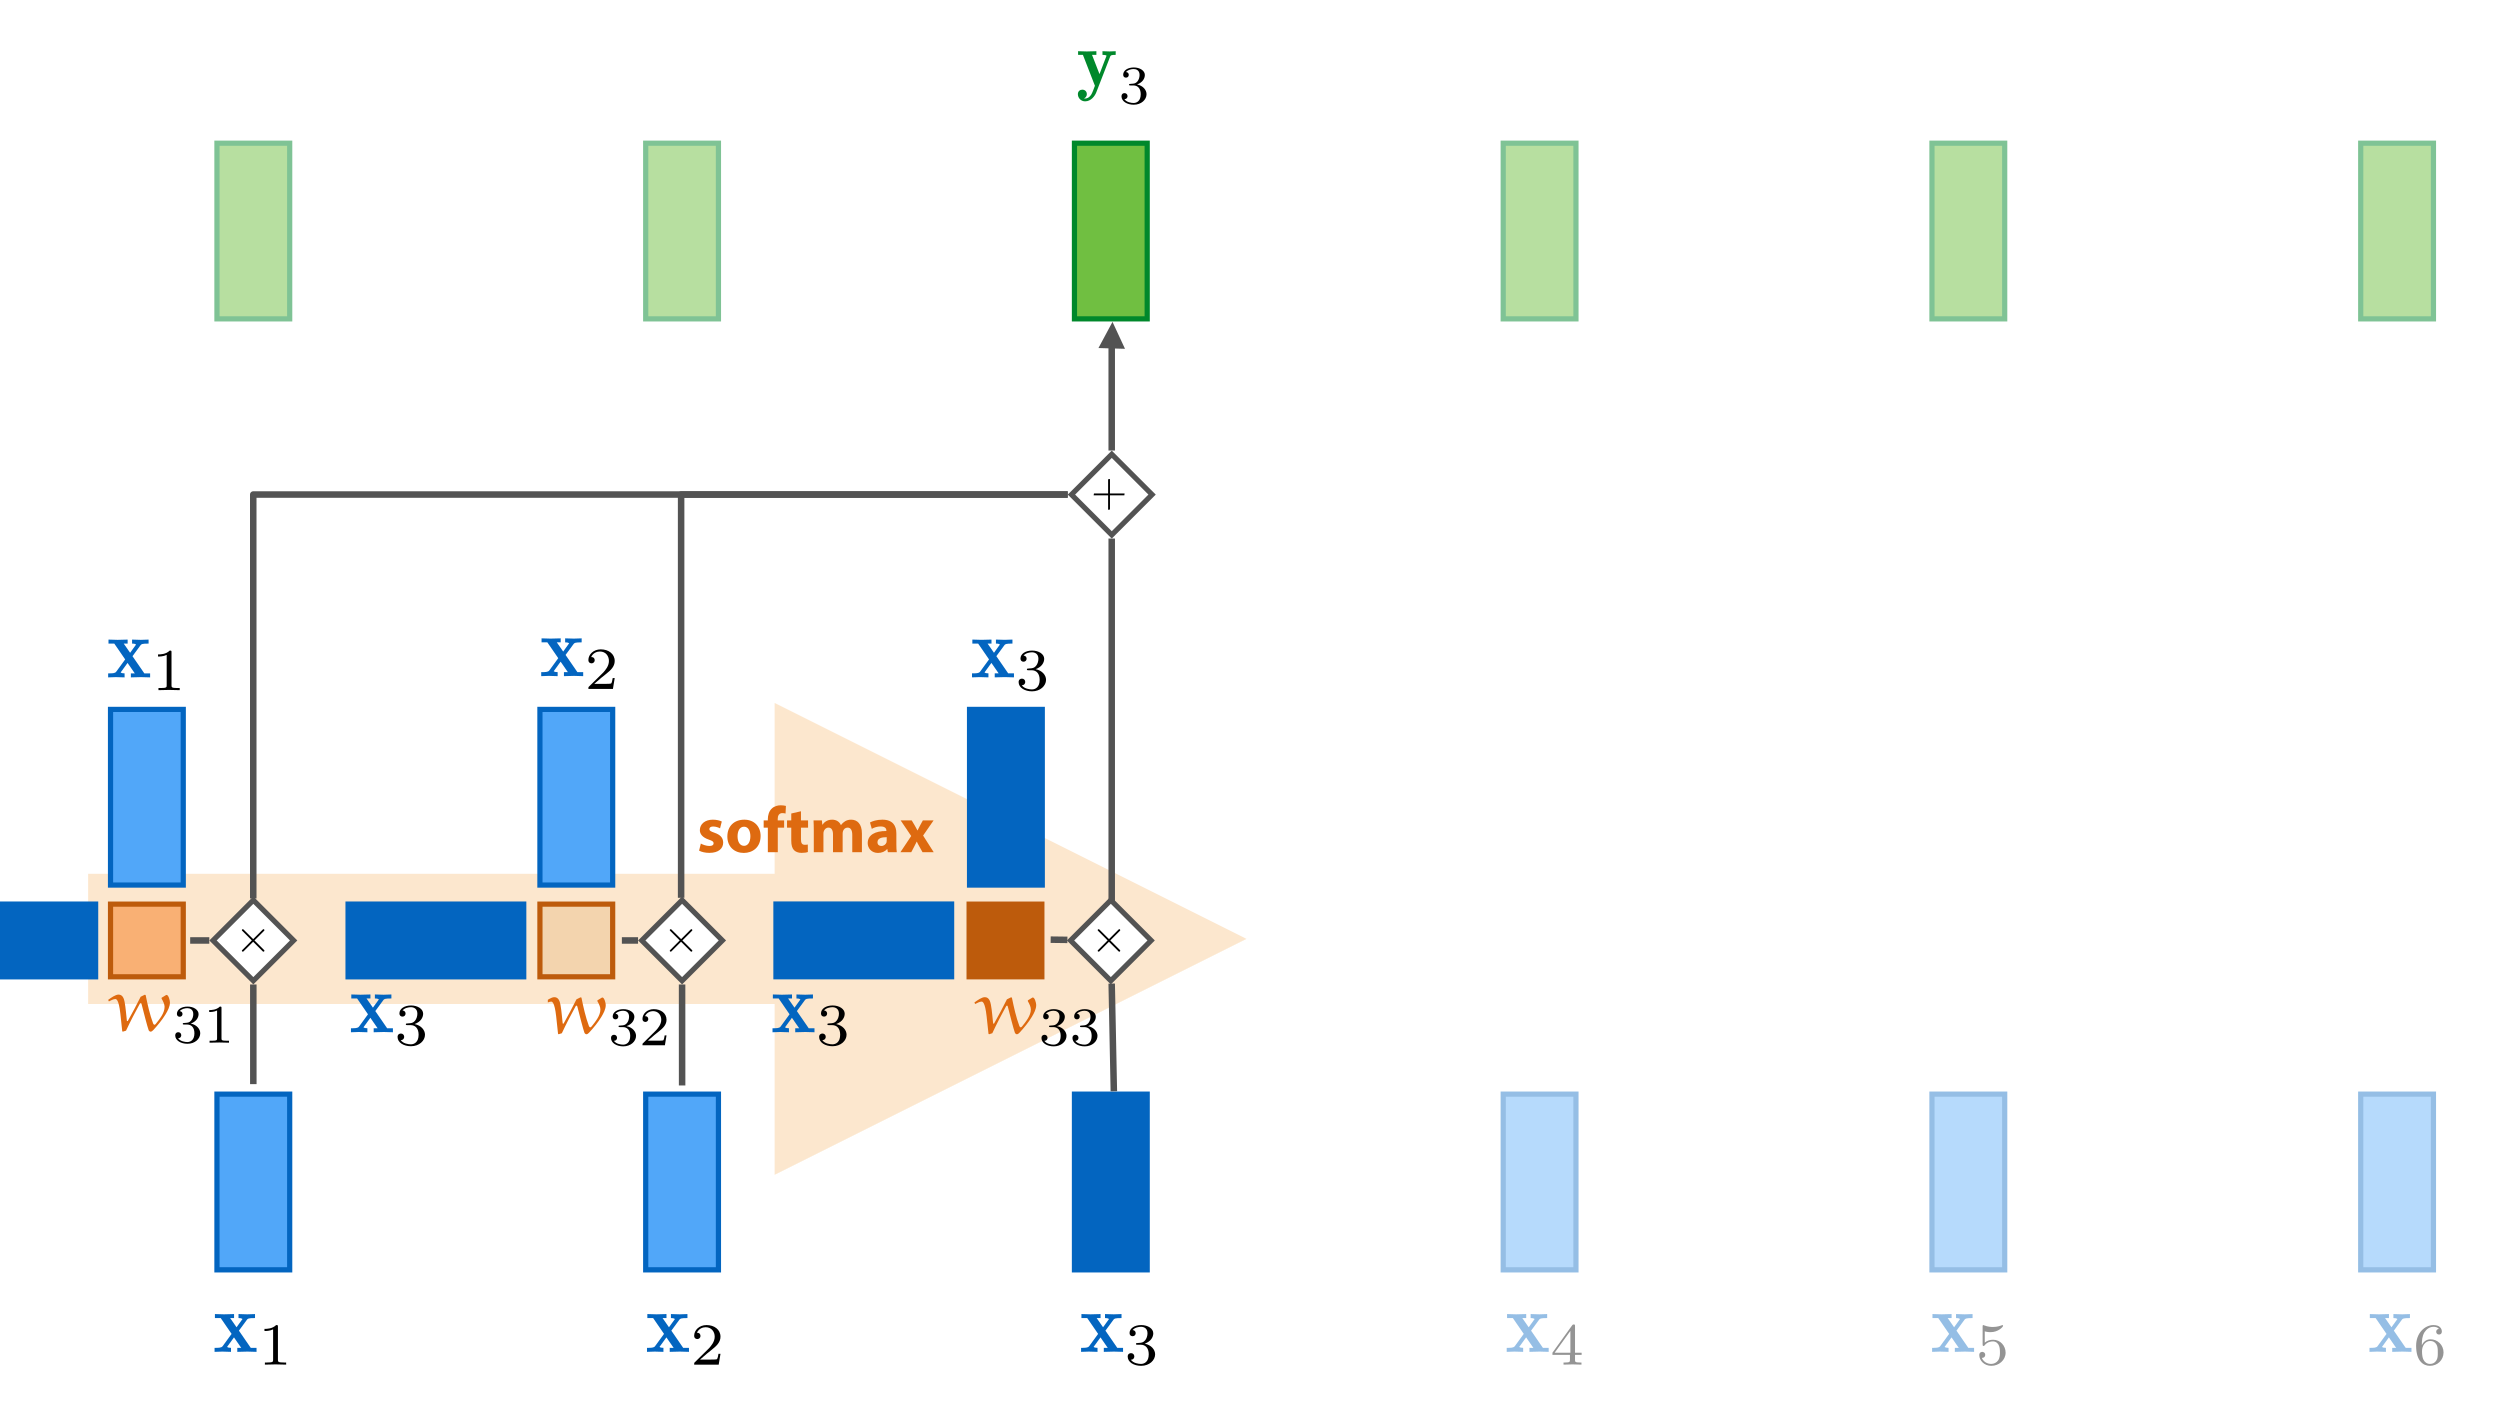 <?xml version="1.0" encoding="UTF-8"?>
<svg xmlns="http://www.w3.org/2000/svg" xmlns:xlink="http://www.w3.org/1999/xlink" width="1920" height="1080" viewBox="0 0 1920 1080">
<defs>
<filter id="filter-remove-color" x="0%" y="0%" width="100%" height="100%">
<feColorMatrix color-interpolation-filters="sRGB" values="0 0 0 0 1 0 0 0 0 1 0 0 0 0 1 0 0 0 1 0" />
</filter>
<g>
<g id="glyph-0-0">
<path d="M 1.656 -1.203 C 3.5 -0.203 6.344 0.5 9.547 0.5 C 16.547 0.5 20.156 -2.844 20.156 -7.406 C 20.094 -11 18.156 -13.344 13.5 -14.953 C 10.5 -16 9.547 -16.594 9.547 -17.75 C 9.547 -19 10.594 -19.75 12.453 -19.75 C 14.547 -19.75 16.656 -18.953 17.75 -18.344 L 19.094 -23.594 C 17.594 -24.344 15.047 -25 12.203 -25 C 6.156 -25 2.25 -21.547 2.25 -17 C 2.203 -14.094 4.156 -11.344 9.203 -9.656 C 12.047 -8.703 12.797 -8.094 12.797 -6.844 C 12.797 -5.594 11.844 -4.797 9.547 -4.797 C 7.297 -4.797 4.406 -5.797 3 -6.656 Z M 1.656 -1.203 "/>
</g>
<g id="glyph-0-1">
<path d="M 14.703 -25 C 6.844 -25 1.656 -19.953 1.656 -12.047 C 1.656 -4.156 7.156 0.547 14.297 0.547 C 20.844 0.547 27.203 -3.547 27.203 -12.5 C 27.203 -19.844 22.203 -25 14.703 -25 Z M 14.5 -19.594 C 17.953 -19.594 19.344 -15.906 19.344 -12.25 C 19.344 -7.844 17.453 -4.906 14.5 -4.906 C 11.25 -4.906 9.5 -8.047 9.5 -12.25 C 9.5 -15.844 10.844 -19.594 14.5 -19.594 Z M 14.5 -19.594 "/>
</g>
<g id="glyph-0-2">
<path d="M 11.547 0 L 11.547 -18.844 L 16.406 -18.844 L 16.406 -24.453 L 11.5 -24.453 L 11.5 -25.703 C 11.5 -28.094 12.547 -30.047 15.047 -30.047 C 16.047 -30.047 16.844 -29.906 17.5 -29.703 L 17.797 -35.547 C 16.75 -35.844 15.453 -36.047 13.75 -36.047 C 11.547 -36.047 8.906 -35.406 7 -33.594 C 4.797 -31.594 3.906 -28.344 3.906 -25.406 L 3.906 -24.453 L 0.703 -24.453 L 0.703 -18.844 L 3.906 -18.844 L 3.906 0 Z M 11.547 0 "/>
</g>
<g id="glyph-0-3">
<path d="M 4.094 -29.75 L 4.094 -24.453 L 0.844 -24.453 L 0.844 -18.844 L 4.094 -18.844 L 4.094 -8.844 C 4.094 -5.406 4.797 -3.047 6.203 -1.594 C 7.406 -0.344 9.453 0.5 11.906 0.5 C 14.047 0.5 15.844 0.25 16.844 -0.156 L 16.797 -5.906 C 16.25 -5.797 15.5 -5.703 14.547 -5.703 C 12.25 -5.703 11.547 -7.047 11.547 -10 L 11.547 -18.844 L 17 -18.844 L 17 -24.453 L 11.547 -24.453 L 11.547 -31.453 Z M 4.094 -29.75 "/>
</g>
<g id="glyph-0-4">
<path d="M 3.047 0 L 10.453 0 L 10.453 -14.25 C 10.453 -14.844 10.5 -15.547 10.75 -16.156 C 11.203 -17.406 12.344 -18.906 14.297 -18.906 C 16.703 -18.906 17.797 -16.797 17.797 -13.703 L 17.797 0 L 25.203 0 L 25.203 -14.297 C 25.203 -14.906 25.297 -15.703 25.5 -16.25 C 26 -17.703 27.25 -18.906 29 -18.906 C 31.453 -18.906 32.594 -16.844 32.594 -13.297 L 32.594 0 L 40 0 L 40 -14.406 C 40 -21.703 36.453 -25 31.75 -25 C 29.953 -25 28.453 -24.594 27.094 -23.797 C 25.953 -23.094 24.844 -22.094 23.953 -20.844 L 23.844 -20.844 C 22.797 -23.406 20.297 -25 17.156 -25 C 12.953 -25 10.797 -22.703 9.75 -21.156 L 9.594 -21.156 L 9.25 -24.453 L 2.844 -24.453 C 2.953 -22.297 3.047 -19.703 3.047 -16.656 Z M 3.047 0 "/>
</g>
<g id="glyph-0-5">
<path d="M 23.797 0 C 23.547 -1.344 23.453 -3.594 23.453 -5.953 L 23.453 -14.453 C 23.453 -20.203 20.844 -25 12.703 -25 C 8.25 -25 4.906 -23.797 3.203 -22.844 L 4.594 -17.953 C 6.203 -18.953 8.844 -19.797 11.344 -19.797 C 15.094 -19.797 15.797 -17.953 15.797 -16.656 L 15.797 -16.297 C 7.156 -16.344 1.453 -13.297 1.453 -6.953 C 1.453 -3.047 4.406 0.547 9.344 0.547 C 12.25 0.547 14.75 -0.5 16.344 -2.453 L 16.5 -2.453 L 16.953 0 Z M 16.047 -8.906 C 16.047 -8.453 16 -8 15.906 -7.594 C 15.406 -6.047 13.844 -4.797 11.953 -4.797 C 10.25 -4.797 8.953 -5.75 8.953 -7.703 C 8.953 -10.656 12.047 -11.594 16.047 -11.547 Z M 16.047 -8.906 "/>
</g>
<g id="glyph-0-6">
<path d="M 0.344 -24.453 L 8.453 -12.453 L 0.156 0 L 8.5 0 L 10.797 -4.406 C 11.406 -5.594 12.047 -6.797 12.656 -8.094 L 12.797 -8.094 C 13.406 -6.844 14 -5.594 14.703 -4.406 L 17.156 0 L 25.75 0 L 17.594 -12.797 L 25.656 -24.453 L 17.406 -24.453 L 15.25 -20.5 C 14.594 -19.297 14 -18.047 13.344 -16.75 L 13.25 -16.75 C 12.594 -17.906 11.953 -19.156 11.25 -20.406 L 8.844 -24.453 Z M 0.344 -24.453 "/>
</g>
<g id="glyph-1-0">
<path d="M 19.875 -16.281 L 26.016 -24.641 C 26.672 -25.5 27 -25.953 32.234 -25.953 L 32.234 -29.031 C 30.141 -28.891 27.453 -28.828 26.281 -28.828 C 24.641 -28.828 21.375 -28.969 19.547 -29.031 L 19.547 -25.953 C 20.859 -25.953 21.578 -25.891 22.625 -25.234 L 18.047 -18.891 L 13.141 -25.953 L 16.141 -25.953 L 16.141 -29.031 C 14.25 -28.969 10.984 -28.828 8.438 -28.828 C 5.953 -28.828 3.797 -28.891 1.438 -29.031 L 1.438 -25.953 L 5.891 -25.953 L 14.25 -13.797 L 7.328 -4.312 C 6.406 -3.078 4.25 -3.078 1.172 -3.078 L 1.172 0 C 3.141 -0.125 6.344 -0.203 7.125 -0.203 C 8.688 -0.203 12.422 -0.062 13.797 0 L 13.797 -3.078 C 11.891 -3.141 11.641 -3.266 10.781 -3.797 L 16.078 -11.109 L 21.641 -3.078 L 18.625 -3.078 L 18.625 0 C 20.594 -0.062 24.719 -0.203 26.406 -0.203 C 28.312 -0.203 31.188 -0.062 33.406 0 L 33.406 -3.078 L 28.969 -3.078 Z M 19.875 -16.281 "/>
</g>
<g id="glyph-2-0">
<path d="M 15.328 -29.109 C 15.328 -30.344 15.234 -30.391 13.953 -30.391 C 11.031 -27.5 6.859 -27.453 4.984 -27.453 L 4.984 -25.812 C 6.094 -25.812 9.109 -25.812 11.625 -27.094 L 11.625 -3.75 C 11.625 -2.25 11.625 -1.641 7.047 -1.641 L 5.312 -1.641 L 5.312 0 C 6.125 -0.047 11.766 -0.188 13.453 -0.188 C 14.875 -0.188 20.641 -0.047 21.641 0 L 21.641 -1.641 L 19.906 -1.641 C 15.328 -1.641 15.328 -2.25 15.328 -3.75 Z M 15.328 -29.109 "/>
</g>
<g id="glyph-2-1">
<path d="M 23.109 -8.328 L 21.562 -8.328 C 21.422 -7.328 20.953 -4.625 20.359 -4.172 C 20 -3.891 16.469 -3.891 15.828 -3.891 L 7.406 -3.891 C 12.219 -8.141 13.828 -9.422 16.562 -11.578 C 19.953 -14.281 23.109 -17.109 23.109 -21.469 C 23.109 -27 18.266 -30.391 12.406 -30.391 C 6.734 -30.391 2.891 -26.406 2.891 -22.203 C 2.891 -19.859 4.844 -19.641 5.312 -19.641 C 6.406 -19.641 7.734 -20.406 7.734 -22.062 C 7.734 -22.891 7.406 -24.484 5.031 -24.484 C 6.453 -27.734 9.562 -28.734 11.719 -28.734 C 16.297 -28.734 18.672 -25.172 18.672 -21.469 C 18.672 -17.484 15.828 -14.328 14.375 -12.672 L 3.344 -1.781 C 2.891 -1.375 2.891 -1.281 2.891 0 L 21.734 0 Z M 23.109 -8.328 "/>
</g>
<g id="glyph-2-2">
<path d="M 12.5 -15.281 C 16.062 -15.281 18.625 -12.812 18.625 -7.922 C 18.625 -2.25 15.328 -0.547 12.672 -0.547 C 10.844 -0.547 6.812 -1.047 4.891 -3.75 C 7.047 -3.844 7.547 -5.359 7.547 -6.312 C 7.547 -7.781 6.453 -8.828 5.031 -8.828 C 3.75 -8.828 2.469 -8.062 2.469 -6.172 C 2.469 -1.875 7.234 0.922 12.766 0.922 C 19.125 0.922 23.531 -3.344 23.531 -7.922 C 23.531 -11.484 20.594 -15.062 15.562 -16.109 C 20.359 -17.844 22.109 -21.281 22.109 -24.078 C 22.109 -27.688 17.938 -30.391 12.859 -30.391 C 7.781 -30.391 3.891 -27.922 3.891 -24.25 C 3.891 -22.703 4.891 -21.828 6.266 -21.828 C 7.688 -21.828 8.609 -22.891 8.609 -24.172 C 8.609 -25.484 7.688 -26.453 6.266 -26.547 C 7.875 -28.562 11.031 -29.062 12.719 -29.062 C 14.781 -29.062 17.672 -28.047 17.672 -24.078 C 17.672 -22.156 17.031 -20.047 15.828 -18.625 C 14.328 -16.891 13.047 -16.797 10.75 -16.656 C 9.609 -16.562 9.516 -16.562 9.297 -16.516 C 9.203 -16.516 8.828 -16.438 8.828 -15.922 C 8.828 -15.281 9.25 -15.281 10.016 -15.281 Z M 12.5 -15.281 "/>
</g>
<g id="glyph-2-3">
<path d="M 24.203 -7.5 L 24.203 -9.156 L 19.125 -9.156 L 19.125 -29.562 C 19.125 -30.531 19.125 -30.844 18.125 -30.844 C 17.578 -30.844 17.391 -30.844 16.938 -30.203 L 1.781 -9.156 L 1.781 -7.5 L 15.234 -7.5 L 15.234 -3.75 C 15.234 -2.203 15.234 -1.641 11.531 -1.641 L 10.297 -1.641 L 10.297 0 C 12.578 -0.094 15.516 -0.188 17.156 -0.188 C 18.859 -0.188 21.781 -0.094 24.078 0 L 24.078 -1.641 L 22.844 -1.641 C 19.125 -1.641 19.125 -2.203 19.125 -3.75 L 19.125 -7.5 Z M 15.562 -25.906 L 15.562 -9.156 L 3.484 -9.156 Z M 15.562 -25.906 "/>
</g>
<g id="glyph-2-4">
<path d="M 7.094 -25.531 C 9.422 -24.938 10.797 -24.938 11.531 -24.938 C 17.578 -24.938 21.141 -29.062 21.141 -29.75 C 21.141 -30.25 20.828 -30.391 20.594 -30.391 C 20.5 -30.391 20.406 -30.391 20.234 -30.25 C 19.125 -29.844 16.703 -28.922 13.312 -28.922 C 12.031 -28.922 9.609 -29.016 6.641 -30.156 C 6.172 -30.391 6.094 -30.391 6.047 -30.391 C 5.453 -30.391 5.453 -29.891 5.453 -29.156 L 5.453 -15.656 C 5.453 -14.875 5.453 -14.328 6.172 -14.328 C 6.594 -14.328 6.641 -14.422 7.094 -14.969 C 9.062 -17.484 11.859 -17.844 13.453 -17.844 C 16.203 -17.844 17.438 -15.656 17.672 -15.281 C 18.484 -13.781 18.766 -12.031 18.766 -9.375 C 18.766 -8.016 18.766 -5.312 17.391 -3.297 C 16.25 -1.641 14.281 -0.547 12.031 -0.547 C 9.062 -0.547 6 -2.203 4.844 -5.219 C 6.594 -5.078 7.453 -6.219 7.453 -7.453 C 7.453 -9.422 5.766 -9.797 5.172 -9.797 C 5.078 -9.797 2.891 -9.797 2.891 -7.328 C 2.891 -3.203 6.641 0.922 12.125 0.922 C 17.984 0.922 23.109 -3.438 23.109 -9.203 C 23.109 -14.375 19.172 -19.125 13.5 -19.125 C 11.484 -19.125 9.109 -18.625 7.094 -16.891 Z M 7.094 -25.531 "/>
</g>
<g id="glyph-2-5">
<path d="M 6.859 -14.969 C 6.859 -18.719 7.188 -22.109 8.922 -24.891 C 10.484 -27.375 12.953 -29.062 15.875 -29.062 C 17.25 -29.062 19.078 -28.688 20 -27.453 C 18.859 -27.375 17.891 -26.594 17.891 -25.266 C 17.891 -24.125 18.672 -23.109 20.047 -23.109 C 21.422 -23.109 22.234 -24.031 22.234 -25.359 C 22.234 -28.016 20.312 -30.391 15.797 -30.391 C 9.203 -30.391 2.469 -24.344 2.469 -14.5 C 2.469 -2.656 8.062 0.922 13.094 0.922 C 18.672 0.922 23.531 -3.344 23.531 -9.344 C 23.531 -15.141 18.906 -19.453 13.547 -19.453 C 9.891 -19.453 7.875 -17.031 6.859 -14.969 Z M 13.094 -0.547 C 10.797 -0.547 9.016 -1.875 8.062 -3.891 C 7.375 -5.266 7 -7.547 7 -10.297 C 7 -14.734 9.656 -18.172 13.312 -18.172 C 15.422 -18.172 16.844 -17.344 17.984 -15.656 C 19.078 -13.906 19.125 -11.984 19.125 -9.344 C 19.125 -6.734 19.125 -4.812 17.891 -3.016 C 16.797 -1.422 15.328 -0.547 13.094 -0.547 Z M 13.094 -0.547 "/>
</g>
<g id="glyph-3-0">
<path d="M 40.297 -24.828 C 41.359 -22.984 42.562 -20.594 42.562 -18.625 C 42.562 -13.781 38.797 -9.25 35.75 -5.438 C 35.578 -5.188 35.094 -4.828 34.859 -4.828 C 34.375 -4.828 33.969 -5.312 33.781 -5.734 C 31.156 -12.766 29.547 -20.172 28 -27.688 L 27.281 -27.875 L 24.172 -26.328 C 21.062 -20 17.672 -13.781 14.266 -7.641 L 13.609 -7.766 C 13.016 -12.594 12.766 -17.484 11.875 -22.266 C 11.406 -24.703 10.453 -28 7.219 -28 C 4.781 -28 1.547 -25.609 -0.781 -23.938 L -0.234 -22.734 C 1.375 -23.578 3.344 -24.594 4.719 -24.594 C 5.312 -24.594 7.344 -24.656 8.594 -13.25 L 10.031 0.125 L 10.453 0.484 L 12.953 -0.297 C 16.234 -7.406 20.297 -15.047 23.641 -21.188 C 23.703 -21.375 24.047 -21.484 24.297 -21.484 C 24.594 -21.484 24.703 -21.125 24.828 -20.891 C 26.562 -14.094 29.25 -3.641 30.266 -0.781 C 30.438 -0.234 31.156 0.484 31.812 0.484 C 32.594 0.484 33.312 -0.172 33.906 -0.781 C 37.359 -4.531 40.641 -8.469 43.328 -12.891 C 45 -15.703 46.672 -18.734 46.672 -22.031 C 46.672 -23.453 45.594 -27.75 44.109 -27.75 C 43.938 -27.75 43.812 -27.75 43.75 -27.688 L 40.344 -25.609 C 40.234 -25.547 40.234 -25.375 40.234 -25.188 C 40.234 -25.062 40.234 -24.953 40.297 -24.828 Z M 40.297 -24.828 "/>
</g>
<g id="glyph-4-0">
<path d="M 11.406 -13.953 C 14.672 -13.953 17 -11.703 17 -7.234 C 17 -2.047 14 -0.5 11.578 -0.5 C 9.906 -0.5 6.219 -0.969 4.469 -3.422 C 6.438 -3.516 6.891 -4.891 6.891 -5.766 C 6.891 -7.109 5.891 -8.062 4.594 -8.062 C 3.422 -8.062 2.25 -7.359 2.25 -5.641 C 2.25 -1.719 6.594 0.828 11.656 0.828 C 17.469 0.828 21.469 -3.047 21.469 -7.234 C 21.469 -10.484 18.797 -13.75 14.203 -14.703 C 18.594 -16.297 20.188 -19.422 20.188 -21.984 C 20.188 -25.281 16.375 -27.75 11.734 -27.75 C 7.109 -27.75 3.547 -25.484 3.547 -22.141 C 3.547 -20.719 4.469 -19.922 5.719 -19.922 C 7.016 -19.922 7.859 -20.891 7.859 -22.062 C 7.859 -23.266 7.016 -24.156 5.719 -24.234 C 7.188 -26.078 10.062 -26.531 11.609 -26.531 C 13.5 -26.531 16.125 -25.609 16.125 -21.984 C 16.125 -20.219 15.547 -18.297 14.453 -17 C 13.078 -15.422 11.906 -15.328 9.812 -15.203 C 8.781 -15.125 8.688 -15.125 8.484 -15.078 C 8.391 -15.078 8.062 -15 8.062 -14.547 C 8.062 -13.953 8.438 -13.953 9.156 -13.953 Z M 11.406 -13.953 "/>
</g>
<g id="glyph-4-1">
<path d="M 14 -26.578 C 14 -27.703 13.906 -27.75 12.75 -27.75 C 10.062 -25.109 6.266 -25.062 4.547 -25.062 L 4.547 -23.562 C 5.562 -23.562 8.312 -23.562 10.609 -24.734 L 10.609 -3.422 C 10.609 -2.047 10.609 -1.5 6.438 -1.5 L 4.844 -1.5 L 4.844 0 C 5.594 -0.047 10.734 -0.172 12.281 -0.172 C 13.578 -0.172 18.844 -0.047 19.766 0 L 19.766 -1.5 L 18.172 -1.5 C 14 -1.5 14 -2.047 14 -3.422 Z M 14 -26.578 "/>
</g>
<g id="glyph-4-2">
<path d="M 21.094 -7.609 L 19.672 -7.609 C 19.547 -6.688 19.141 -4.219 18.594 -3.797 C 18.266 -3.547 15.047 -3.547 14.453 -3.547 L 6.766 -3.547 C 11.156 -7.438 12.625 -8.609 15.125 -10.578 C 18.219 -13.031 21.094 -15.625 21.094 -19.594 C 21.094 -24.656 16.672 -27.75 11.328 -27.75 C 6.141 -27.75 2.625 -24.109 2.625 -20.266 C 2.625 -18.141 4.422 -17.922 4.844 -17.922 C 5.844 -17.922 7.062 -18.641 7.062 -20.141 C 7.062 -20.891 6.766 -22.359 4.594 -22.359 C 5.891 -25.312 8.734 -26.234 10.703 -26.234 C 14.875 -26.234 17.047 -22.984 17.047 -19.594 C 17.047 -15.953 14.453 -13.078 13.125 -11.578 L 3.047 -1.625 C 2.625 -1.25 2.625 -1.172 2.625 0 L 19.844 0 Z M 21.094 -7.609 "/>
</g>
<g id="glyph-5-0">
<path d="M 13.953 -9.969 L 6.781 -17.109 C 6.344 -17.531 6.281 -17.609 5.984 -17.609 C 5.625 -17.609 5.266 -17.281 5.266 -16.891 C 5.266 -16.641 5.344 -16.562 5.734 -16.172 L 12.906 -8.969 L 5.734 -1.75 C 5.344 -1.359 5.266 -1.297 5.266 -1.047 C 5.266 -0.641 5.625 -0.328 5.984 -0.328 C 6.281 -0.328 6.344 -0.391 6.781 -0.828 L 13.906 -7.953 L 21.344 -0.531 C 21.406 -0.5 21.656 -0.328 21.875 -0.328 C 22.297 -0.328 22.594 -0.641 22.594 -1.047 C 22.594 -1.109 22.594 -1.25 22.484 -1.438 C 22.453 -1.5 16.75 -7.141 14.953 -8.969 L 21.516 -15.531 C 21.688 -15.75 22.234 -16.203 22.406 -16.422 C 22.453 -16.5 22.594 -16.641 22.594 -16.891 C 22.594 -17.281 22.297 -17.609 21.875 -17.609 C 21.594 -17.609 21.438 -17.469 21.047 -17.062 Z M 13.953 -9.969 "/>
</g>
<g id="glyph-6-0">
<path d="M 14.203 -9.891 L 14.203 -21.016 L 12.766 -20.797 L 12.766 -9.891 L 1.906 -9.891 L 1.656 -8.469 L 12.766 -8.469 L 12.766 2.656 L 14.203 2.406 L 14.203 -8.469 L 25.25 -8.469 L 25.422 -9.891 Z M 14.203 -9.891 "/>
</g>
<g id="glyph-7-0">
<path d="M 25.891 -22.297 C 26.297 -23.312 26.422 -23.734 30.188 -23.734 L 30.188 -26.547 C 28.688 -26.422 26.969 -26.359 25.469 -26.359 C 23.547 -26.359 20.797 -26.484 20.031 -26.547 L 20.031 -23.734 C 20.094 -23.734 23.141 -23.734 23.141 -23.016 C 23.141 -22.953 22.844 -22.297 22.844 -22.234 L 17.75 -8.969 C 16.078 -13.094 12.5 -22.359 12.016 -23.734 L 15.359 -23.734 L 15.359 -26.547 C 13.625 -26.484 9.797 -26.359 8.016 -26.359 C 6.453 -26.359 3.344 -26.484 1.312 -26.547 L 1.312 -23.734 L 5.016 -23.734 L 14.234 0 C 13.75 1.312 12.312 5.203 11.594 6.453 C 9.922 9.328 7.766 9.797 6.75 9.797 C 6.156 9.797 6.031 9.75 5.797 9.688 C 6.703 9.328 8.016 8.422 8.016 6.391 C 8.016 4.422 6.578 2.984 4.547 2.984 C 2.875 2.984 1.141 4.125 1.141 6.453 C 1.141 9.266 3.406 11.953 6.703 11.953 C 11.234 11.953 14.234 7.828 15.297 5.016 Z M 25.891 -22.297 "/>
</g>
<g id="glyph-8-0">
<path d="M 11.422 -13.969 C 14.688 -13.969 17.031 -11.719 17.031 -7.234 C 17.031 -2.047 14.016 -0.5 11.594 -0.5 C 9.922 -0.5 6.234 -0.969 4.484 -3.438 C 6.438 -3.516 6.906 -4.891 6.906 -5.781 C 6.906 -7.109 5.906 -8.078 4.609 -8.078 C 3.438 -8.078 2.266 -7.359 2.266 -5.656 C 2.266 -1.719 6.609 0.844 11.672 0.844 C 17.484 0.844 21.5 -3.047 21.5 -7.234 C 21.5 -10.5 18.828 -13.766 14.234 -14.734 C 18.625 -16.312 20.203 -19.453 20.203 -22.016 C 20.203 -25.312 16.406 -27.781 11.766 -27.781 C 7.109 -27.781 3.562 -25.531 3.562 -22.172 C 3.562 -20.75 4.484 -19.953 5.734 -19.953 C 7.031 -19.953 7.859 -20.922 7.859 -22.094 C 7.859 -23.312 7.031 -24.188 5.734 -24.266 C 7.203 -26.109 10.078 -26.578 11.625 -26.578 C 13.516 -26.578 16.156 -25.656 16.156 -22.016 C 16.156 -20.25 15.562 -18.328 14.484 -17.031 C 13.094 -15.438 11.922 -15.359 9.828 -15.234 C 8.781 -15.141 8.703 -15.141 8.5 -15.109 C 8.406 -15.109 8.078 -15.016 8.078 -14.562 C 8.078 -13.969 8.453 -13.969 9.156 -13.969 Z M 11.422 -13.969 "/>
</g>
</g>
<clipPath id="clip-0">
<path clip-rule="nonzero" d="M 66.664 539 L 958 539 L 958 903 L 66.664 903 Z M 66.664 539 "/>
</clipPath>
<mask id="mask-0">
<g filter="url(#filter-remove-color)">
<rect x="-192" y="-108" width="2304" height="1296" fill="rgb(0%, 0%, 0%)" fill-opacity="0.213"/>
</g>
</mask>
<clipPath id="clip-1">
<path clip-rule="nonzero" d="M 0.664 132 L 629 132 L 629 233 L 0.664 233 Z M 0.664 132 "/>
</clipPath>
<clipPath id="clip-2">
<rect x="0" y="0" width="892" height="364"/>
</clipPath>
<g id="source-5" clip-path="url(#clip-2)">
<g clip-path="url(#clip-1)">
<path fill="none" stroke-width="100" stroke-linecap="butt" stroke-linejoin="round" stroke="rgb(95.294%, 56.471%, 9.804%)" stroke-opacity="1" stroke-miterlimit="4" d="M 0.002 0.001 L 577.256 0.001 " transform="matrix(1, 0, 0, 1, 1.662, 182.066)"/>
</g>
<path fill-rule="nonzero" fill="rgb(95.294%, 56.471%, 9.804%)" fill-opacity="1" d="M 528.918 363.266 L 891.32 182.066 L 528.918 0.867 Z M 528.918 363.266 "/>
</g>
<mask id="mask-1">
<g filter="url(#filter-remove-color)">
<rect x="-192" y="-108" width="2304" height="1296" fill="rgb(0%, 0%, 0%)" fill-opacity="0.42"/>
</g>
</mask>
<clipPath id="clip-3">
<rect x="0" y="0" width="73" height="152"/>
</clipPath>
<g id="source-8" clip-path="url(#clip-3)">
<path fill-rule="nonzero" fill="rgb(31.764%, 65.491%, 97.647%)" fill-opacity="1" d="M 8.465 143.227 L 64.328 143.227 L 64.328 8.312 L 8.465 8.312 Z M 8.465 143.227 "/>
<path fill="none" stroke-width="4" stroke-linecap="butt" stroke-linejoin="miter" stroke="rgb(1.176%, 39.607%, 75.294%)" stroke-opacity="1" stroke-miterlimit="4" d="M 0.001 0.002 L 134.915 0.002 L 134.915 55.865 L 0.001 55.865 Z M 0.001 0.002 " transform="matrix(0, -1, 1, 0, 8.463, 143.228)"/>
</g>
<mask id="mask-2">
<g filter="url(#filter-remove-color)">
<rect x="-192" y="-108" width="2304" height="1296" fill="rgb(0%, 0%, 0%)" fill-opacity="0.42"/>
</g>
</mask>
<clipPath id="clip-4">
<rect x="0" y="0" width="73" height="152"/>
</clipPath>
<g id="source-11" clip-path="url(#clip-4)">
<path fill-rule="nonzero" fill="rgb(31.764%, 65.491%, 97.647%)" fill-opacity="1" d="M 8.746 143.227 L 64.609 143.227 L 64.609 8.312 L 8.746 8.312 Z M 8.746 143.227 "/>
<path fill="none" stroke-width="4" stroke-linecap="butt" stroke-linejoin="miter" stroke="rgb(1.176%, 39.607%, 75.294%)" stroke-opacity="1" stroke-miterlimit="4" d="M 0.001 0.001 L 134.915 0.001 L 134.915 55.864 L 0.001 55.864 Z M 0.001 0.001 " transform="matrix(0, -1, 1, 0, 8.745, 143.228)"/>
</g>
<mask id="mask-3">
<g filter="url(#filter-remove-color)">
<rect x="-192" y="-108" width="2304" height="1296" fill="rgb(0%, 0%, 0%)" fill-opacity="0.42"/>
</g>
</mask>
<clipPath id="clip-5">
<rect x="0" y="0" width="72" height="152"/>
</clipPath>
<g id="source-14" clip-path="url(#clip-5)">
<path fill-rule="nonzero" fill="rgb(31.764%, 65.491%, 97.647%)" fill-opacity="1" d="M 8.027 143.227 L 63.891 143.227 L 63.891 8.312 L 8.027 8.312 Z M 8.027 143.227 "/>
<path fill="none" stroke-width="4" stroke-linecap="butt" stroke-linejoin="miter" stroke="rgb(1.176%, 39.607%, 75.294%)" stroke-opacity="1" stroke-miterlimit="4" d="M 0.001 0 L 134.915 0 L 134.915 55.864 L 0.001 55.864 Z M 0.001 0 " transform="matrix(0, -1, 1, 0, 8.027, 143.228)"/>
</g>
<mask id="mask-4">
<g filter="url(#filter-remove-color)">
<rect x="-192" y="-108" width="2304" height="1296" fill="rgb(0%, 0%, 0%)" fill-opacity="0.5"/>
</g>
</mask>
<clipPath id="clip-6">
<rect x="0" y="0" width="73" height="152"/>
</clipPath>
<g id="source-17" clip-path="url(#clip-6)">
<path fill-rule="nonzero" fill="rgb(43.921%, 74.902%, 25.49%)" fill-opacity="1" d="M 8.617 143.879 L 64.48 143.879 L 64.48 8.965 L 8.617 8.965 Z M 8.617 143.879 "/>
<path fill="none" stroke-width="4" stroke-linecap="butt" stroke-linejoin="miter" stroke="rgb(0%, 53.334%, 16.862%)" stroke-opacity="1" stroke-miterlimit="4" d="M 0.001 0 L 134.915 0 L 134.915 55.863 L 0.001 55.863 Z M 0.001 0 " transform="matrix(0, -1, 1, 0, 8.617, 143.88)"/>
</g>
<mask id="mask-5">
<g filter="url(#filter-remove-color)">
<rect x="-192" y="-108" width="2304" height="1296" fill="rgb(0%, 0%, 0%)" fill-opacity="0.5"/>
</g>
</mask>
<clipPath id="clip-7">
<rect x="0" y="0" width="73" height="152"/>
</clipPath>
<g id="source-20" clip-path="url(#clip-7)">
<path fill-rule="nonzero" fill="rgb(43.921%, 74.902%, 25.49%)" fill-opacity="1" d="M 8.898 143.879 L 64.762 143.879 L 64.762 8.965 L 8.898 8.965 Z M 8.898 143.879 "/>
<path fill="none" stroke-width="4" stroke-linecap="butt" stroke-linejoin="miter" stroke="rgb(0%, 53.334%, 16.862%)" stroke-opacity="1" stroke-miterlimit="4" d="M 0.001 -0.001 L 134.915 -0.001 L 134.915 55.863 L 0.001 55.863 Z M 0.001 -0.001 " transform="matrix(0, -1, 1, 0, 8.899, 143.88)"/>
</g>
<mask id="mask-6">
<g filter="url(#filter-remove-color)">
<rect x="-192" y="-108" width="2304" height="1296" fill="rgb(0%, 0%, 0%)" fill-opacity="0.5"/>
</g>
</mask>
<clipPath id="clip-8">
<rect x="0" y="0" width="73" height="152"/>
</clipPath>
<g id="source-23" clip-path="url(#clip-8)">
<path fill-rule="nonzero" fill="rgb(43.921%, 74.902%, 25.49%)" fill-opacity="1" d="M 8.465 143.879 L 64.328 143.879 L 64.328 8.965 L 8.465 8.965 Z M 8.465 143.879 "/>
<path fill="none" stroke-width="4" stroke-linecap="butt" stroke-linejoin="miter" stroke="rgb(0%, 53.334%, 16.862%)" stroke-opacity="1" stroke-miterlimit="4" d="M 0.001 0.002 L 134.915 0.002 L 134.915 55.865 L 0.001 55.865 Z M 0.001 0.002 " transform="matrix(0, -1, 1, 0, 8.463, 143.88)"/>
</g>
<mask id="mask-7">
<g filter="url(#filter-remove-color)">
<rect x="-192" y="-108" width="2304" height="1296" fill="rgb(0%, 0%, 0%)" fill-opacity="0.5"/>
</g>
</mask>
<clipPath id="clip-9">
<rect x="0" y="0" width="73" height="152"/>
</clipPath>
<g id="source-26" clip-path="url(#clip-9)">
<path fill-rule="nonzero" fill="rgb(43.921%, 74.902%, 25.49%)" fill-opacity="1" d="M 8.746 143.879 L 64.609 143.879 L 64.609 8.965 L 8.746 8.965 Z M 8.746 143.879 "/>
<path fill="none" stroke-width="4" stroke-linecap="butt" stroke-linejoin="miter" stroke="rgb(0%, 53.334%, 16.862%)" stroke-opacity="1" stroke-miterlimit="4" d="M 0.001 0.001 L 134.915 0.001 L 134.915 55.864 L 0.001 55.864 Z M 0.001 0.001 " transform="matrix(0, -1, 1, 0, 8.745, 143.88)"/>
</g>
<mask id="mask-8">
<g filter="url(#filter-remove-color)">
<rect x="-192" y="-108" width="2304" height="1296" fill="rgb(0%, 0%, 0%)" fill-opacity="0.5"/>
</g>
</mask>
<clipPath id="clip-10">
<rect x="0" y="0" width="72" height="152"/>
</clipPath>
<g id="source-29" clip-path="url(#clip-10)">
<path fill-rule="nonzero" fill="rgb(43.921%, 74.902%, 25.49%)" fill-opacity="1" d="M 8.027 143.879 L 63.891 143.879 L 63.891 8.965 L 8.027 8.965 Z M 8.027 143.879 "/>
<path fill="none" stroke-width="4" stroke-linecap="butt" stroke-linejoin="miter" stroke="rgb(0%, 53.334%, 16.862%)" stroke-opacity="1" stroke-miterlimit="4" d="M 0.001 0 L 134.915 0 L 134.915 55.864 L 0.001 55.864 Z M 0.001 0 " transform="matrix(0, -1, 1, 0, 8.027, 143.88)"/>
</g>
<clipPath id="clip-11">
<path clip-rule="nonzero" d="M 420.73 765 L 466 765 L 466 795 L 420.73 795 Z M 420.73 765 "/>
</clipPath>
<clipPath id="clip-12">
<path clip-rule="nonzero" d="M 159.758 687.48 L 229.34 687.48 L 229.34 757.062 L 159.758 757.062 Z M 159.758 687.48 "/>
</clipPath>
<clipPath id="clip-13">
<path clip-rule="nonzero" d="M 489.039 687.48 L 558.621 687.48 L 558.621 757.062 L 489.039 757.062 Z M 489.039 687.48 "/>
</clipPath>
<clipPath id="clip-14">
<path clip-rule="nonzero" d="M 818.32 687.48 L 887.906 687.48 L 887.906 757.062 L 818.32 757.062 Z M 818.32 687.48 "/>
</clipPath>
<clipPath id="clip-15">
<path clip-rule="nonzero" d="M 192 755.055 L 198 755.055 L 198 833.629 L 192 833.629 Z M 192 755.055 "/>
</clipPath>
<clipPath id="clip-16">
<path clip-rule="nonzero" d="M 185.051 713 L 204 713 L 204 731 L 185.051 731 Z M 185.051 713 "/>
</clipPath>
<clipPath id="clip-17">
<path clip-rule="nonzero" d="M 145.055 719 L 161.75 719 L 161.75 725 L 145.055 725 Z M 145.055 719 "/>
</clipPath>
<clipPath id="clip-18">
<path clip-rule="nonzero" d="M 476.598 719 L 491.031 719 L 491.031 725 L 476.598 725 Z M 476.598 719 "/>
</clipPath>
<clipPath id="clip-19">
<path clip-rule="nonzero" d="M 521 755.051 L 527 755.051 L 527 834.652 L 521 834.652 Z M 521 755.051 "/>
</clipPath>
<clipPath id="clip-20">
<path clip-rule="nonzero" d="M 805.879 719 L 820.801 719 L 820.801 725 L 805.879 725 Z M 805.879 719 "/>
</clipPath>
<clipPath id="clip-21">
<path clip-rule="nonzero" d="M 851 754.348 L 858 754.348 L 858 839.16 L 851 839.16 Z M 851 754.348 "/>
</clipPath>
<clipPath id="clip-22">
<path clip-rule="nonzero" d="M 819.043 345.047 L 888.625 345.047 L 888.625 414.629 L 819.043 414.629 Z M 819.043 345.047 "/>
</clipPath>
<clipPath id="clip-23">
<path clip-rule="nonzero" d="M 839.816 367.84 L 863.816 367.84 L 863.816 391.84 L 839.816 391.84 Z M 839.816 367.84 "/>
</clipPath>
<clipPath id="clip-24">
<path clip-rule="nonzero" d="M 192 377 L 821 377 L 821 691 L 192 691 Z M 192 377 "/>
</clipPath>
<clipPath id="clip-25">
<path clip-rule="nonzero" d="M 520 377 L 821 377 L 821 690.5 L 520 690.5 Z M 520 377 "/>
</clipPath>
<clipPath id="clip-26">
<path clip-rule="nonzero" d="M 851 412.602 L 857 412.602 L 857 695 L 851 695 Z M 851 412.602 "/>
</clipPath>
<clipPath id="clip-27">
<path clip-rule="nonzero" d="M 851 262 L 857 262 L 857 347 L 851 347 Z M 851 262 "/>
</clipPath>
<clipPath id="clip-28">
<path clip-rule="nonzero" d="M 164.617 1009 L 198 1009 L 198 1039 L 164.617 1039 Z M 164.617 1009 "/>
</clipPath>
<mask id="mask-9">
<g filter="url(#filter-remove-color)">
<rect x="-192" y="-108" width="2304" height="1296" fill="rgb(0%, 0%, 0%)" fill-opacity="0.42"/>
</g>
</mask>
<clipPath id="clip-29">
<rect x="0" y="0" width="75" height="43"/>
</clipPath>
<g id="source-32" clip-path="url(#clip-29)">
<g fill="rgb(1.176%, 39.607%, 75.294%)" fill-opacity="1">
<use xlink:href="#glyph-1-0" x="10.984" y="30.229"/>
</g>
<g fill="rgb(0%, 0%, 0%)" fill-opacity="1">
<use xlink:href="#glyph-2-3" x="45.49" y="40.04"/>
</g>
</g>
<mask id="mask-10">
<g filter="url(#filter-remove-color)">
<rect x="-192" y="-108" width="2304" height="1296" fill="rgb(0%, 0%, 0%)" fill-opacity="0.42"/>
</g>
</mask>
<clipPath id="clip-30">
<rect x="0" y="0" width="75" height="43"/>
</clipPath>
<g id="source-35" clip-path="url(#clip-30)">
<g fill="rgb(1.176%, 39.607%, 75.294%)" fill-opacity="1">
<use xlink:href="#glyph-1-0" x="8.692" y="30.229"/>
</g>
<g fill="rgb(0%, 0%, 0%)" fill-opacity="1">
<use xlink:href="#glyph-2-4" x="43.198" y="40.04"/>
</g>
</g>
<mask id="mask-11">
<g filter="url(#filter-remove-color)">
<rect x="-192" y="-108" width="2304" height="1296" fill="rgb(0%, 0%, 0%)" fill-opacity="0.42"/>
</g>
</mask>
<clipPath id="clip-31">
<rect x="0" y="0" width="76" height="43"/>
</clipPath>
<g id="source-38" clip-path="url(#clip-31)">
<g fill="rgb(1.176%, 39.607%, 75.294%)" fill-opacity="1">
<use xlink:href="#glyph-1-0" x="15.593" y="30.229"/>
</g>
<g fill="rgb(0%, 0%, 0%)" fill-opacity="1">
<use xlink:href="#glyph-2-5" x="50.106" y="40.04"/>
</g>
</g>
</defs>
<rect x="-192" y="-108" width="2304" height="1296" fill="rgb(100%, 100%, 100%)" fill-opacity="1"/>
<g clip-path="url(#clip-0)">
<g mask="url(#mask-0)">
<use xlink:href="#source-5" transform="matrix(1, 0, 0, 1, 66, 539)"/>
</g>
</g>
<g fill="rgb(87.059%, 41.568%, 6.274%)" fill-opacity="1">
<use xlink:href="#glyph-0-0" x="535.245" y="654.508"/>
<use xlink:href="#glyph-0-1" x="556.946" y="654.508"/>
<use xlink:href="#glyph-0-2" x="585.795" y="654.508"/>
</g>
<g fill="rgb(87.059%, 41.568%, 6.274%)" fill-opacity="1">
<use xlink:href="#glyph-0-3" x="603.596" y="654.508"/>
<use xlink:href="#glyph-0-4" x="621.946" y="654.508"/>
<use xlink:href="#glyph-0-5" x="664.946" y="654.508"/>
<use xlink:href="#glyph-0-6" x="691.346" y="654.508"/>
</g>
<path fill-rule="nonzero" fill="rgb(31.764%, 65.491%, 97.647%)" fill-opacity="1" d="M 166.617 975.227 L 222.48 975.227 L 222.48 840.312 L 166.617 840.312 Z M 166.617 975.227 "/>
<path fill="none" stroke-width="4" stroke-linecap="butt" stroke-linejoin="miter" stroke="rgb(1.176%, 39.607%, 75.294%)" stroke-opacity="1" stroke-miterlimit="4" d="M 0.001 0 L 134.915 0 L 134.915 55.863 L 0.001 55.863 Z M 0.001 0 " transform="matrix(0, -1, 1, 0, 166.617, 975.228)"/>
<path fill-rule="nonzero" fill="rgb(31.764%, 65.491%, 97.647%)" fill-opacity="1" d="M 495.898 975.227 L 551.762 975.227 L 551.762 840.312 L 495.898 840.312 Z M 495.898 975.227 "/>
<path fill="none" stroke-width="4" stroke-linecap="butt" stroke-linejoin="miter" stroke="rgb(1.176%, 39.607%, 75.294%)" stroke-opacity="1" stroke-miterlimit="4" d="M 0.001 -0.001 L 134.915 -0.001 L 134.915 55.863 L 0.001 55.863 Z M 0.001 -0.001 " transform="matrix(0, -1, 1, 0, 495.899, 975.228)"/>
<path fill-rule="nonzero" fill="rgb(1.176%, 39.607%, 75.294%)" fill-opacity="1" d="M 825.18 975.227 L 881.047 975.227 L 881.047 840.312 L 825.18 840.312 Z M 825.18 975.227 "/>
<path fill="none" stroke-width="4" stroke-linecap="butt" stroke-linejoin="miter" stroke="rgb(1.176%, 39.607%, 75.294%)" stroke-opacity="1" stroke-miterlimit="4" d="M 0.001 -0.001 L 134.915 -0.001 L 134.915 55.866 L 0.001 55.866 Z M 0.001 -0.001 " transform="matrix(0, -1, 1, 0, 825.181, 975.228)"/>
<g mask="url(#mask-1)">
<use xlink:href="#source-8" transform="matrix(1, 0, 0, 1, 1146, 832)"/>
</g>
<g mask="url(#mask-2)">
<use xlink:href="#source-11" transform="matrix(1, 0, 0, 1, 1475, 832)"/>
</g>
<g mask="url(#mask-3)">
<use xlink:href="#source-14" transform="matrix(1, 0, 0, 1, 1805, 832)"/>
</g>
<g mask="url(#mask-4)">
<use xlink:href="#source-17" transform="matrix(1, 0, 0, 1, 158, 101)"/>
</g>
<g mask="url(#mask-5)">
<use xlink:href="#source-20" transform="matrix(1, 0, 0, 1, 487, 101)"/>
</g>
<path fill-rule="nonzero" fill="rgb(43.921%, 74.902%, 25.49%)" fill-opacity="1" d="M 825.18 244.879 L 881.047 244.879 L 881.047 109.965 L 825.18 109.965 Z M 825.18 244.879 "/>
<path fill="none" stroke-width="4" stroke-linecap="butt" stroke-linejoin="miter" stroke="rgb(0%, 53.334%, 16.862%)" stroke-opacity="1" stroke-miterlimit="4" d="M 0.001 -0.001 L 134.915 -0.001 L 134.915 55.866 L 0.001 55.866 Z M 0.001 -0.001 " transform="matrix(0, -1, 1, 0, 825.181, 244.88)"/>
<g mask="url(#mask-6)">
<use xlink:href="#source-23" transform="matrix(1, 0, 0, 1, 1146, 101)"/>
</g>
<g mask="url(#mask-7)">
<use xlink:href="#source-26" transform="matrix(1, 0, 0, 1, 1475, 101)"/>
</g>
<g mask="url(#mask-8)">
<use xlink:href="#source-29" transform="matrix(1, 0, 0, 1, 1805, 101)"/>
</g>
<path fill-rule="nonzero" fill="rgb(97.647%, 69.02%, 45.49%)" fill-opacity="1" stroke-width="4" stroke-linecap="butt" stroke-linejoin="miter" stroke="rgb(74.118%, 35.686%, 4.706%)" stroke-opacity="1" stroke-miterlimit="4" d="M 0 -0 L 55.801 -0 L 55.801 55.863 L 0 55.863 Z M 0 -0 " transform="matrix(0, -1, 1, 0, 84.883, 750.172)"/>
<path fill-rule="nonzero" fill="rgb(31.764%, 65.491%, 97.647%)" fill-opacity="1" stroke-width="4" stroke-linecap="butt" stroke-linejoin="miter" stroke="rgb(1.176%, 39.607%, 75.294%)" stroke-opacity="1" stroke-miterlimit="4" d="M 0.002 -0 L 134.916 -0 L 134.916 55.863 L 0.002 55.863 Z M 0.002 -0 " transform="matrix(0, -1, 1, 0, 84.883, 679.736)"/>
<path fill-rule="nonzero" fill="rgb(1.176%, 39.607%, 75.294%)" fill-opacity="1" d="M -61.469 750.203 L 73.445 750.203 L 73.445 694.34 L -61.469 694.34 Z M -61.469 750.203 "/>
<path fill="none" stroke-width="4" stroke-linecap="butt" stroke-linejoin="miter" stroke="rgb(1.176%, 39.607%, 75.294%)" stroke-opacity="1" stroke-miterlimit="4" d="M 0.001 0.001 L 134.915 0.001 L 134.915 55.864 L 0.001 55.864 Z M 0.001 0.001 " transform="matrix(-1, 0, 0, -1, 73.446, 750.204)"/>
<g fill="rgb(1.176%, 39.607%, 75.294%)" fill-opacity="1">
<use xlink:href="#glyph-1-0" x="81.883" y="520.234"/>
</g>
<g fill="rgb(0%, 0%, 0%)" fill-opacity="1">
<use xlink:href="#glyph-2-0" x="116.39" y="530.045"/>
</g>
<g fill="rgb(87.059%, 41.568%, 6.274%)" fill-opacity="1">
<use xlink:href="#glyph-3-0" x="83.847" y="791.843"/>
</g>
<g fill="rgb(0%, 0%, 0%)" fill-opacity="1">
<use xlink:href="#glyph-4-0" x="132.313" y="800.799"/>
<use xlink:href="#glyph-4-1" x="156.106" y="800.799"/>
</g>
<path fill-rule="nonzero" fill="rgb(95.294%, 83.138%, 68.236%)" fill-opacity="1" d="M 414.664 750.172 L 470.527 750.172 L 470.527 694.371 L 414.664 694.371 Z M 414.664 750.172 "/>
<path fill="none" stroke-width="4" stroke-linecap="butt" stroke-linejoin="miter" stroke="rgb(74.118%, 35.686%, 4.706%)" stroke-opacity="1" stroke-miterlimit="4" d="M 0 0.002 L 55.801 0.002 L 55.801 55.865 L 0 55.865 Z M 0 0.002 " transform="matrix(0, -1, 1, 0, 414.663, 750.172)"/>
<path fill-rule="nonzero" fill="rgb(31.764%, 65.491%, 97.647%)" fill-opacity="1" d="M 414.664 679.734 L 470.527 679.734 L 470.527 544.82 L 414.664 544.82 Z M 414.664 679.734 "/>
<path fill="none" stroke-width="4" stroke-linecap="butt" stroke-linejoin="miter" stroke="rgb(1.176%, 39.607%, 75.294%)" stroke-opacity="1" stroke-miterlimit="4" d="M 0.002 0.001 L 134.916 0.001 L 134.916 55.865 L 0.002 55.865 Z M 0.002 0.001 " transform="matrix(0, -1, 1, 0, 414.663, 679.736)"/>
<path fill-rule="nonzero" fill="rgb(1.176%, 39.607%, 75.294%)" fill-opacity="1" d="M 267.312 750.203 L 402.227 750.203 L 402.227 694.34 L 267.312 694.34 Z M 267.312 750.203 "/>
<path fill="none" stroke-width="4" stroke-linecap="butt" stroke-linejoin="miter" stroke="rgb(1.176%, 39.607%, 75.294%)" stroke-opacity="1" stroke-miterlimit="4" d="M -0.001 0.001 L 134.913 0.001 L 134.913 55.864 L -0.001 55.864 Z M -0.001 0.001 " transform="matrix(-1, 0, 0, -1, 402.226, 750.204)"/>
<g fill="rgb(1.176%, 39.607%, 75.294%)" fill-opacity="1">
<use xlink:href="#glyph-1-0" x="414.481" y="519.281"/>
</g>
<g fill="rgb(0%, 0%, 0%)" fill-opacity="1">
<use xlink:href="#glyph-2-1" x="448.987" y="529.092"/>
</g>
<g fill="rgb(1.176%, 39.607%, 75.294%)" fill-opacity="1">
<use xlink:href="#glyph-1-0" x="268.357" y="792.776"/>
</g>
<g fill="rgb(0%, 0%, 0%)" fill-opacity="1">
<use xlink:href="#glyph-2-2" x="302.864" y="802.587"/>
</g>
<g clip-path="url(#clip-11)">
<g fill="rgb(87.059%, 41.568%, 6.274%)" fill-opacity="1">
<use xlink:href="#glyph-3-0" x="418.543" y="793.827"/>
</g>
</g>
<g fill="rgb(0%, 0%, 0%)" fill-opacity="1">
<use xlink:href="#glyph-4-0" x="467.003" y="802.783"/>
<use xlink:href="#glyph-4-2" x="490.796" y="802.783"/>
</g>
<path fill-rule="nonzero" fill="rgb(74.118%, 35.686%, 4.706%)" fill-opacity="1" d="M 744.281 750.156 L 800.145 750.156 L 800.145 694.355 L 744.281 694.355 Z M 744.281 750.156 "/>
<path fill="none" stroke-width="4" stroke-linecap="butt" stroke-linejoin="miter" stroke="rgb(74.118%, 35.686%, 4.706%)" stroke-opacity="1" stroke-miterlimit="4" d="M 0 0.002 L 55.801 0.002 L 55.801 55.865 L 0 55.865 Z M 0 0.002 " transform="matrix(0, -1, 1, 0, 744.279, 750.157)"/>
<path fill-rule="nonzero" fill="rgb(1.176%, 39.607%, 75.294%)" fill-opacity="1" d="M 744.605 679.719 L 800.469 679.719 L 800.469 544.805 L 744.605 544.805 Z M 744.605 679.719 "/>
<path fill="none" stroke-width="4" stroke-linecap="butt" stroke-linejoin="miter" stroke="rgb(1.176%, 39.607%, 75.294%)" stroke-opacity="1" stroke-miterlimit="4" d="M 0.002 0.001 L 134.916 0.001 L 134.916 55.864 L 0.002 55.864 Z M 0.002 0.001 " transform="matrix(0, -1, 1, 0, 744.605, 679.72)"/>
<path fill-rule="nonzero" fill="rgb(1.176%, 39.607%, 75.294%)" fill-opacity="1" d="M 595.93 750.156 L 730.844 750.156 L 730.844 694.293 L 595.93 694.293 Z M 595.93 750.156 "/>
<path fill="none" stroke-width="4" stroke-linecap="butt" stroke-linejoin="miter" stroke="rgb(1.176%, 39.607%, 75.294%)" stroke-opacity="1" stroke-miterlimit="4" d="M -0.001 0 L 134.913 0 L 134.913 55.864 L -0.001 55.864 Z M -0.001 0 " transform="matrix(-1, 0, 0, -1, 730.842, 750.157)"/>
<g fill="rgb(1.176%, 39.607%, 75.294%)" fill-opacity="1">
<use xlink:href="#glyph-1-0" x="592.118" y="792.776"/>
</g>
<g fill="rgb(0%, 0%, 0%)" fill-opacity="1">
<use xlink:href="#glyph-2-2" x="626.625" y="802.587"/>
</g>
<g fill="rgb(1.176%, 39.607%, 75.294%)" fill-opacity="1">
<use xlink:href="#glyph-1-0" x="745.324" y="520.218"/>
</g>
<g fill="rgb(0%, 0%, 0%)" fill-opacity="1">
<use xlink:href="#glyph-2-2" x="779.831" y="530.029"/>
</g>
<g fill="rgb(87.059%, 41.568%, 6.274%)" fill-opacity="1">
<use xlink:href="#glyph-3-0" x="749.133" y="793.827"/>
</g>
<g fill="rgb(0%, 0%, 0%)" fill-opacity="1">
<use xlink:href="#glyph-4-0" x="797.599" y="802.783"/>
<use xlink:href="#glyph-4-0" x="821.392" y="802.783"/>
</g>
<path fill-rule="nonzero" fill="rgb(100%, 100%, 100%)" fill-opacity="1" d="M 163.586 722.273 L 194.551 753.234 L 225.512 722.273 L 194.551 691.309 Z M 163.586 722.273 "/>
<g clip-path="url(#clip-12)">
<path fill="none" stroke-width="4" stroke-linecap="butt" stroke-linejoin="miter" stroke="rgb(32.549%, 32.549%, 32.549%)" stroke-opacity="1" stroke-miterlimit="4" d="M -0 30.965 L 30.964 61.926 L 61.925 30.965 L 30.964 -0 Z M -0 30.965 " transform="matrix(1, 0, 0, 1, 163.586, 691.309)"/>
</g>
<path fill-rule="nonzero" fill="rgb(100%, 100%, 100%)" fill-opacity="1" d="M 492.867 722.273 L 523.832 753.234 L 554.793 722.273 L 523.832 691.309 Z M 492.867 722.273 "/>
<g clip-path="url(#clip-13)">
<path fill="none" stroke-width="4" stroke-linecap="butt" stroke-linejoin="miter" stroke="rgb(32.549%, 32.549%, 32.549%)" stroke-opacity="1" stroke-miterlimit="4" d="M -0.001 30.965 L 30.964 61.926 L 61.925 30.965 L 30.964 -0 Z M -0.001 30.965 " transform="matrix(1, 0, 0, 1, 492.868, 691.309)"/>
</g>
<path fill-rule="nonzero" fill="rgb(100%, 100%, 100%)" fill-opacity="1" d="M 822.152 722.273 L 853.113 753.234 L 884.078 722.273 L 853.113 691.309 Z M 822.152 722.273 "/>
<g clip-path="url(#clip-14)">
<path fill="none" stroke-width="4" stroke-linecap="butt" stroke-linejoin="miter" stroke="rgb(32.549%, 32.549%, 32.549%)" stroke-opacity="1" stroke-miterlimit="4" d="M 0.002 30.965 L 30.963 61.926 L 61.928 30.965 L 30.963 -0 Z M 0.002 30.965 " transform="matrix(1, 0, 0, 1, 822.15, 691.309)"/>
</g>
<g clip-path="url(#clip-15)">
<path fill="none" stroke-width="5" stroke-linecap="butt" stroke-linejoin="round" stroke="rgb(32.549%, 32.549%, 32.549%)" stroke-opacity="1" stroke-miterlimit="4" d="M 0.001 76.576 C 0.001 51.049 0.001 25.525 0.001 -0.002 " transform="matrix(1, 0, 0, 1, 194.549, 756.053)"/>
</g>
<g clip-path="url(#clip-16)">
<g fill="rgb(0%, 0%, 0%)" fill-opacity="1">
<use xlink:href="#glyph-5-0" x="180.49" y="731.219"/>
</g>
</g>
<g fill="rgb(0%, 0%, 0%)" fill-opacity="1">
<use xlink:href="#glyph-5-0" x="509.124" y="731.219"/>
</g>
<g fill="rgb(0%, 0%, 0%)" fill-opacity="1">
<use xlink:href="#glyph-5-0" x="837.759" y="731.219"/>
</g>
<g clip-path="url(#clip-17)">
<path fill="none" stroke-width="5" stroke-linecap="butt" stroke-linejoin="round" stroke="rgb(32.549%, 32.549%, 32.549%)" stroke-opacity="1" stroke-miterlimit="4" d="M 14.695 0.002 C 9.797 0.002 4.899 0.002 0 0.002 " transform="matrix(1, 0, 0, 1, 146.054, 722.271)"/>
</g>
<g clip-path="url(#clip-18)">
<path fill="none" stroke-width="5" stroke-linecap="butt" stroke-linejoin="round" stroke="rgb(32.549%, 32.549%, 32.549%)" stroke-opacity="1" stroke-miterlimit="4" d="M 12.432 0.002 C 8.288 0.002 4.143 0.002 -0.001 0.002 " transform="matrix(1, 0, 0, 1, 477.599, 722.271)"/>
</g>
<g clip-path="url(#clip-19)">
<path fill="none" stroke-width="5" stroke-linecap="butt" stroke-linejoin="round" stroke="rgb(32.549%, 32.549%, 32.549%)" stroke-opacity="1" stroke-miterlimit="4" d="M 0.025 77.599 L 0.001 0.001 " transform="matrix(1, 0, 0, 1, 523.842, 756.053)"/>
</g>
<g clip-path="url(#clip-20)">
<path fill="none" stroke-width="5" stroke-linecap="butt" stroke-linejoin="round" stroke="rgb(32.549%, 32.549%, 32.549%)" stroke-opacity="1" stroke-miterlimit="4" d="M 12.857 0.17 L 0.002 0.002 " transform="matrix(1, 0, 0, 1, 806.912, 721.654)"/>
</g>
<g clip-path="url(#clip-21)">
<path fill="none" stroke-width="5" stroke-linecap="butt" stroke-linejoin="round" stroke="rgb(32.549%, 32.549%, 32.549%)" stroke-opacity="1" stroke-miterlimit="4" d="M 1.663 82.71 L -0.001 -0.001 " transform="matrix(1, 0, 0, 1, 853.779, 755.399)"/>
</g>
<path fill-rule="nonzero" fill="rgb(100%, 100%, 100%)" fill-opacity="1" d="M 822.871 379.84 L 853.832 410.801 L 884.797 379.84 L 853.832 348.875 Z M 822.871 379.84 "/>
<g clip-path="url(#clip-22)">
<path fill="none" stroke-width="4" stroke-linecap="butt" stroke-linejoin="miter" stroke="rgb(32.549%, 32.549%, 32.549%)" stroke-opacity="1" stroke-miterlimit="4" d="M 0 30.964 L 30.961 61.924 L 61.926 30.964 L 30.961 -0.001 Z M 0 30.964 " transform="matrix(1, 0, 0, 1, 822.871, 348.876)"/>
</g>
<g clip-path="url(#clip-23)">
<g fill="rgb(0%, 0%, 0%)" fill-opacity="1">
<use xlink:href="#glyph-6-0" x="838.255" y="388.887"/>
</g>
</g>
<g clip-path="url(#clip-24)">
<path fill="none" stroke-width="5" stroke-linecap="butt" stroke-linejoin="round" stroke="rgb(32.549%, 32.549%, 32.549%)" stroke-opacity="1" stroke-miterlimit="4" d="M 625.5 0.001 L 0 0.001 L 0 310.2 " transform="matrix(1, 0, 0, 1, 194.5, 379.8)"/>
</g>
<g clip-path="url(#clip-25)">
<path fill="none" stroke-width="5" stroke-linecap="butt" stroke-linejoin="round" stroke="rgb(32.549%, 32.549%, 32.549%)" stroke-opacity="1" stroke-miterlimit="4" d="M 296.9 0.001 L 0.002 0.001 L 0.002 309.7 " transform="matrix(1, 0, 0, 1, 523.1, 379.8)"/>
</g>
<g clip-path="url(#clip-26)">
<path fill="none" stroke-width="5" stroke-linecap="butt" stroke-linejoin="round" stroke="rgb(32.549%, 32.549%, 32.549%)" stroke-opacity="1" stroke-miterlimit="4" d="M 0.201 0.002 L 0.201 278.201 L 0.002 278.201 " transform="matrix(1, 0, 0, 1, 853.6, 413.6)"/>
</g>
<g clip-path="url(#clip-27)">
<path fill="none" stroke-width="5" stroke-linecap="butt" stroke-linejoin="round" stroke="rgb(32.549%, 32.549%, 32.549%)" stroke-opacity="1" stroke-miterlimit="4" d="M 0.075 17.894 L 0.001 20.39 L 0.001 98.8 " transform="matrix(1, 0, 0, 1, 853.8, 247.2)"/>
</g>
<path fill-rule="nonzero" fill="rgb(32.549%, 32.549%, 32.549%)" fill-opacity="1" d="M 863.996 267.891 L 854.398 247.199 L 843.605 267.293 Z M 863.996 267.891 "/>
<g fill="rgb(0%, 53.334%, 16.862%)" fill-opacity="1">
<use xlink:href="#glyph-7-0" x="826.664" y="65.875"/>
</g>
<g fill="rgb(0%, 0%, 0%)" fill-opacity="1">
<use xlink:href="#glyph-8-0" x="859.039" y="79.591"/>
</g>
<g clip-path="url(#clip-28)">
<g fill="rgb(1.176%, 39.607%, 75.294%)" fill-opacity="1">
<use xlink:href="#glyph-1-0" x="163.617" y="1038.229"/>
</g>
</g>
<g fill="rgb(0%, 0%, 0%)" fill-opacity="1">
<use xlink:href="#glyph-2-0" x="198.124" y="1048.04"/>
</g>
<g fill="rgb(1.176%, 39.607%, 75.294%)" fill-opacity="1">
<use xlink:href="#glyph-1-0" x="495.718" y="1038.229"/>
</g>
<g fill="rgb(0%, 0%, 0%)" fill-opacity="1">
<use xlink:href="#glyph-2-1" x="530.224" y="1048.04"/>
</g>
<g fill="rgb(1.176%, 39.607%, 75.294%)" fill-opacity="1">
<use xlink:href="#glyph-1-0" x="829.098" y="1038.229"/>
</g>
<g fill="rgb(0%, 0%, 0%)" fill-opacity="1">
<use xlink:href="#glyph-2-2" x="863.605" y="1048.04"/>
</g>
<g mask="url(#mask-9)">
<use xlink:href="#source-32" transform="matrix(1, 0, 0, 1, 1145, 1008)"/>
</g>
<g mask="url(#mask-10)">
<use xlink:href="#source-35" transform="matrix(1, 0, 0, 1, 1474, 1008)"/>
</g>
<g mask="url(#mask-11)">
<use xlink:href="#source-38" transform="matrix(1, 0, 0, 1, 1803, 1008)"/>
</g>
</svg>
